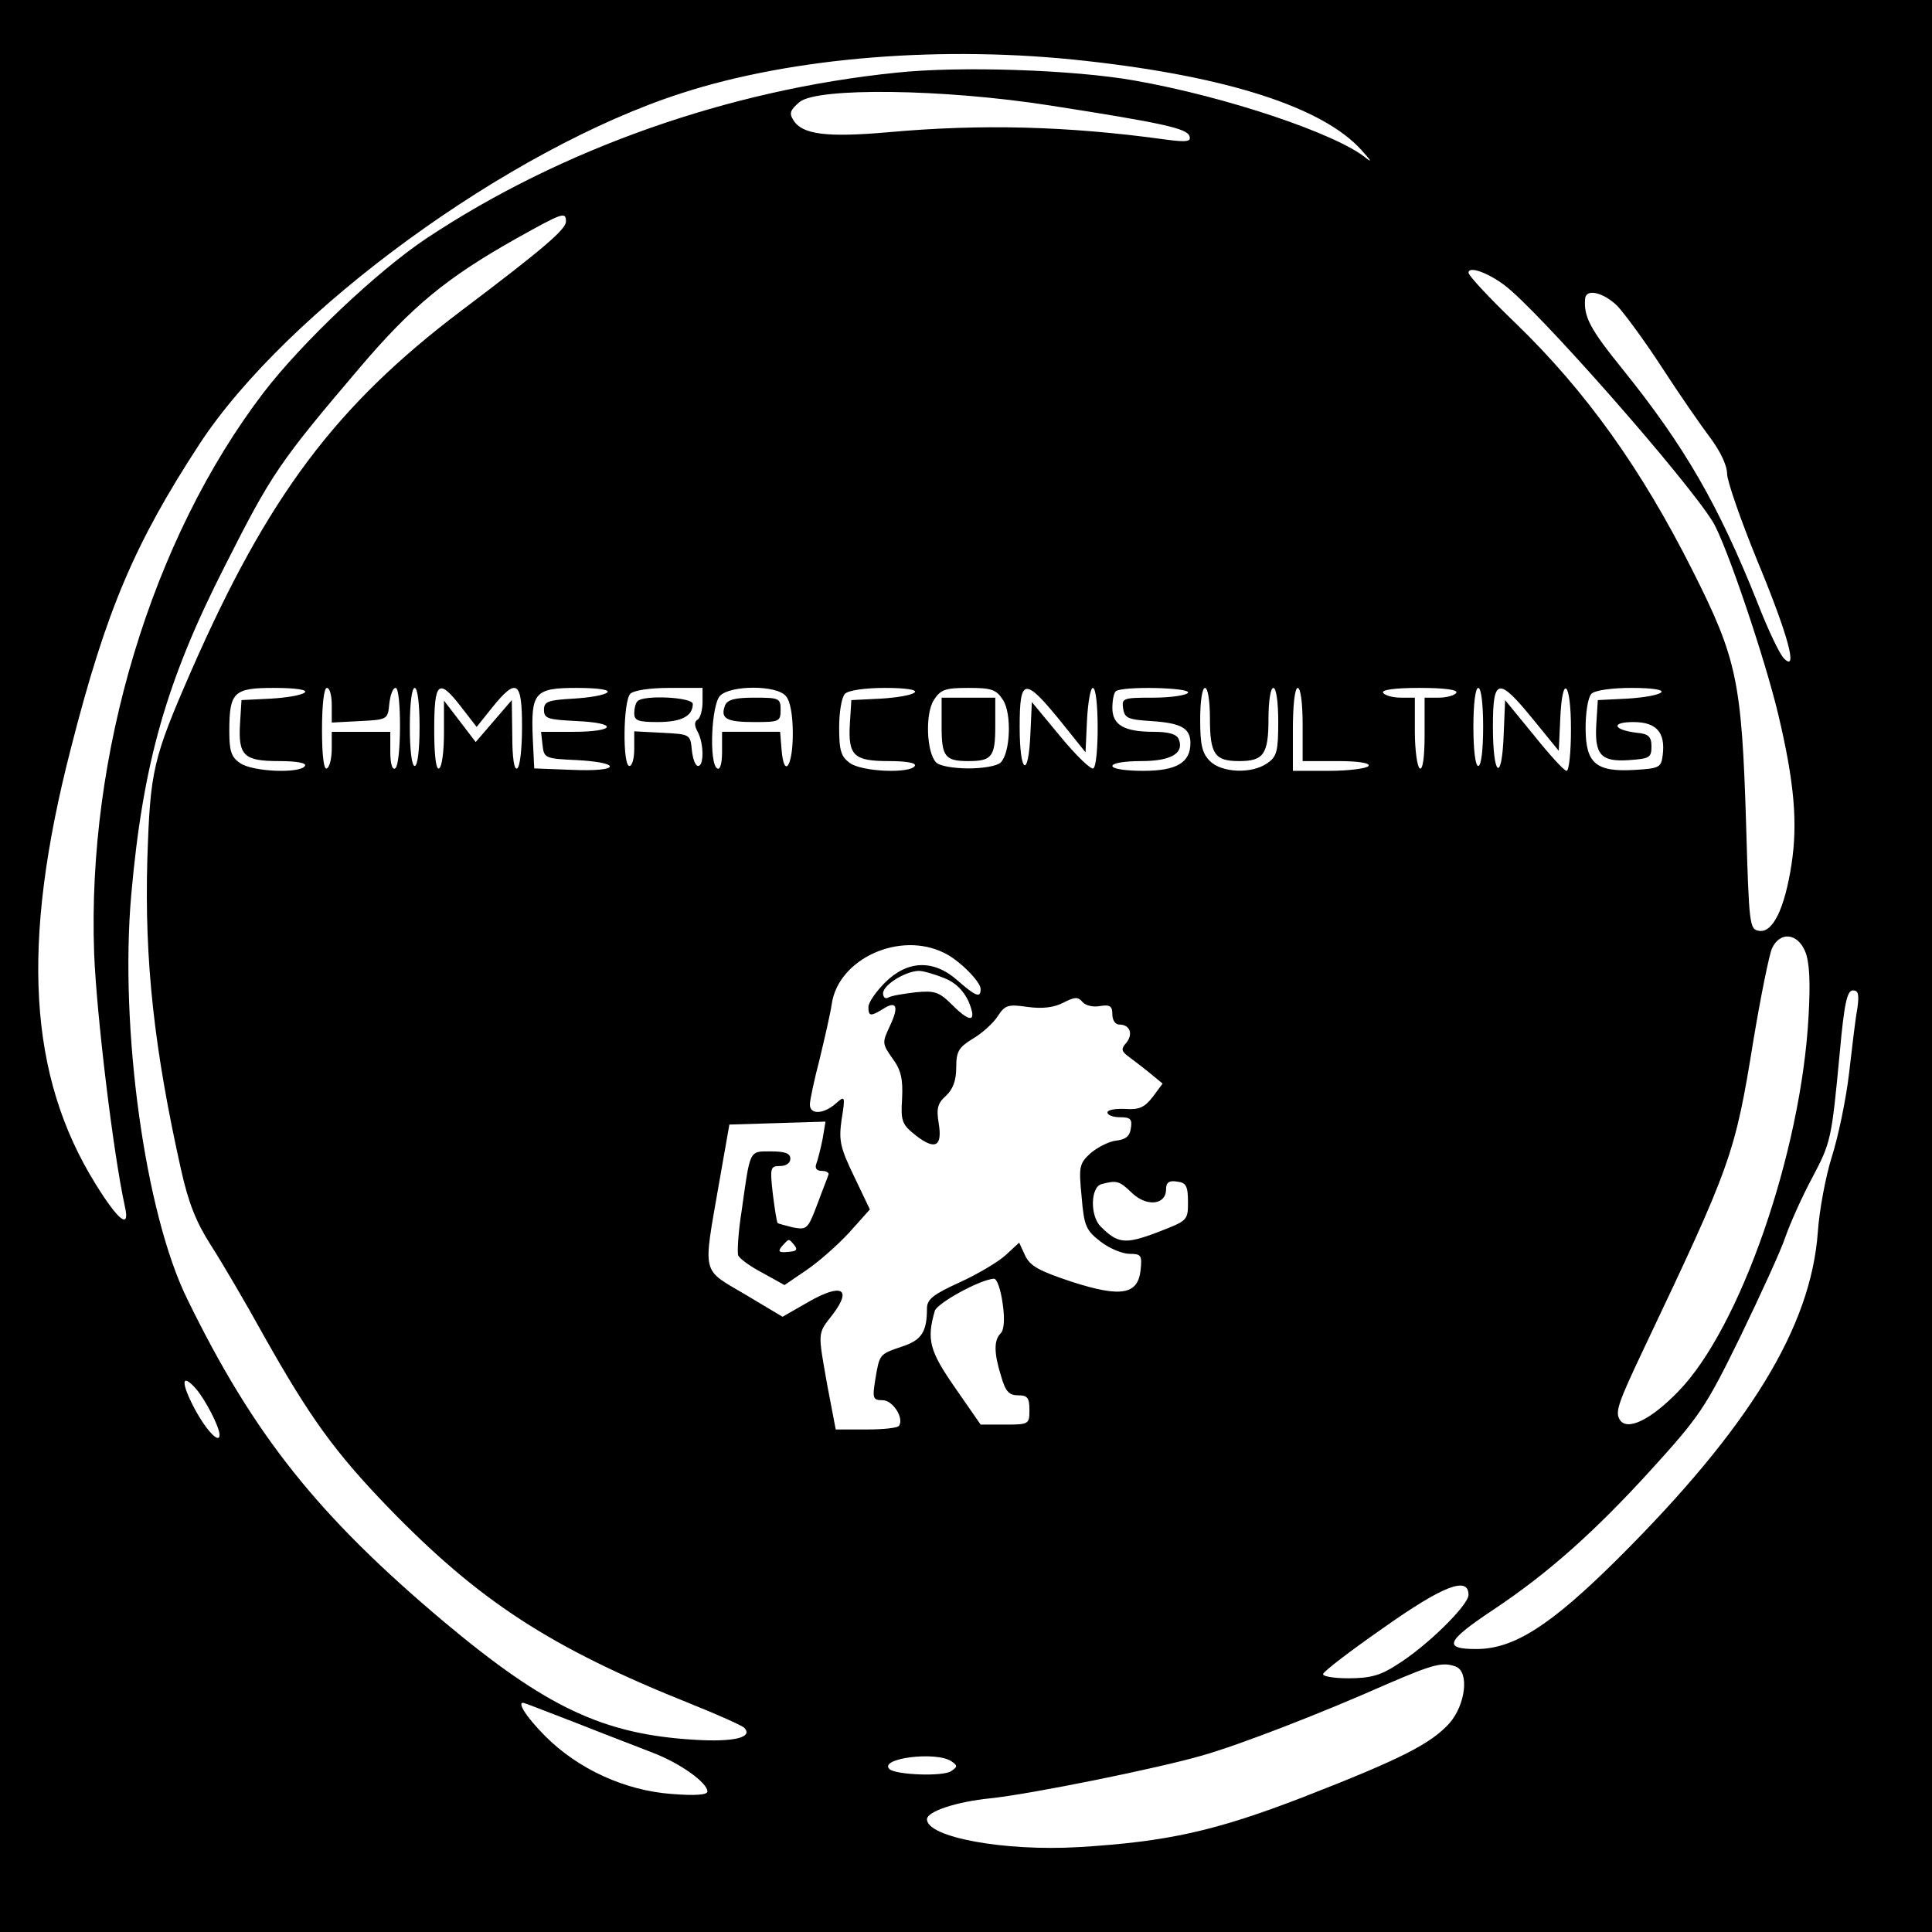 <?xml version="1.0" standalone="no"?>
<!DOCTYPE svg PUBLIC "-//W3C//DTD SVG 20010904//EN"
 "http://www.w3.org/TR/2001/REC-SVG-20010904/DTD/svg10.dtd">
<svg version="1.0" xmlns="http://www.w3.org/2000/svg"
 width="396pt" height="396pt" viewBox="0 0 396 396"
 preserveAspectRatio="xMidYMid meet">
<g transform="translate(0,396) scale(0.1,-0.1)"
fill="#000000" stroke="none">
<path d="M0 1980 l0 -1980 1980 0 1980 0 0 1980 0 1980 -1980 0 -1980 0 0
-1980z m2227 1855 c289 -32 484 -95 563 -182 19 -21 24 -28 10 -17 -61 50
-287 126 -475 159 -124 22 -358 30 -488 16 -343 -35 -686 -156 -962 -339 -101
-67 -257 -215 -335 -317 -229 -300 -362 -740 -347 -1150 5 -125 39 -409 63
-518 11 -48 -13 -30 -60 46 -138 222 -154 492 -51 892 73 286 131 421 264 625
179 273 634 605 988 719 228 74 538 99 830 66z m-76 -91 c231 -36 282 -47 287
-63 4 -11 -5 -13 -49 -7 -203 28 -379 32 -568 15 -126 -11 -177 -5 -195 25 -9
14 -6 21 13 37 37 30 294 27 512 -7z m-991 -238 c0 -16 -45 -55 -216 -184
-256 -194 -395 -379 -552 -737 -79 -181 -84 -204 -90 -386 -6 -209 14 -390 69
-636 15 -68 31 -108 61 -155 22 -34 72 -119 110 -188 93 -165 144 -236 253
-349 186 -192 332 -288 620 -403 55 -22 104 -44 110 -49 20 -20 -20 -30 -101
-25 -188 11 -305 67 -513 241 -258 217 -391 383 -527 662 -87 176 -139 556
-115 829 24 270 72 439 193 676 95 188 111 211 275 404 108 127 179 185 321
265 95 53 102 56 102 35z m1923 -130 c67 -49 375 -399 428 -486 27 -44 107
-281 134 -395 33 -139 40 -222 27 -307 -14 -90 -38 -140 -66 -136 -20 3 -21 9
-27 218 -9 295 -19 340 -109 519 -105 209 -219 369 -364 509 -53 51 -96 97
-96 103 0 14 38 1 73 -25z m232 -43 c15 -16 57 -73 92 -127 35 -54 80 -119 99
-144 20 -27 34 -56 34 -73 0 -15 28 -95 61 -176 64 -154 85 -232 56 -203 -9 8
-34 61 -56 118 -79 197 -147 316 -275 475 -68 84 -80 108 -77 145 2 21 37 13
66 -15z m-2690 -792 c-6 -6 -37 -11 -70 -13 l-60 -3 -3 -48 c-4 -66 8 -77 80
-77 37 0 57 -4 53 -10 -10 -16 -108 -12 -133 6 -18 12 -22 25 -22 65 0 81 9
89 92 89 45 0 68 -4 63 -9z m55 -26 l0 -36 58 3 c56 3 57 3 60 36 2 17 7 32
13 32 12 0 12 -157 -1 -165 -6 -4 -10 10 -10 34 l0 41 -60 0 -60 0 0 -34 c0
-19 -4 -38 -10 -41 -6 -4 -10 25 -10 79 0 51 4 86 10 86 6 0 10 -16 10 -35z
m180 -45 c0 -47 -4 -80 -10 -80 -6 0 -10 33 -10 80 0 47 4 80 10 80 6 0 10
-33 10 -80z m86 40 l31 -40 32 40 c50 62 61 54 61 -39 0 -44 -4 -83 -10 -86
-6 -4 -10 21 -10 67 l-1 73 -37 -43 -37 -43 -32 42 -33 43 0 -67 c0 -36 -4
-69 -10 -72 -6 -4 -10 25 -10 79 0 100 9 107 56 46z m299 31 c-6 -6 -37 -11
-70 -13 -52 -3 -60 -6 -60 -23 0 -18 8 -20 68 -23 86 -4 79 -22 -9 -22 l-65 0
3 -27 c3 -27 5 -28 71 -31 37 -2 67 -7 67 -13 0 -6 -31 -9 -77 -7 l-78 3 -3
62 c-4 94 4 103 90 103 45 0 68 -4 63 -9z m195 -20 c0 -17 -5 -33 -10 -36 -7
-4 -7 -12 0 -25 13 -24 13 -70 1 -70 -6 0 -11 15 -13 33 -3 32 -4 32 -60 35
l-58 3 0 -36 c0 -19 -4 -35 -10 -35 -14 0 -13 133 2 148 7 7 40 12 80 12 l68
0 0 -29z m171 12 c9 -10 14 -40 14 -77 0 -67 -18 -93 -23 -33 l-3 37 -60 0
-59 0 0 -41 c0 -24 -4 -38 -10 -34 -17 10 -12 131 6 149 22 22 117 22 135 -1z
m264 8 c-6 -6 -37 -11 -70 -13 l-60 -3 -3 -48 c-4 -66 8 -77 80 -77 37 0 57
-4 53 -10 -10 -16 -108 -12 -133 6 -18 13 -22 25 -22 73 0 31 5 62 12 69 7 7
41 12 82 12 44 0 66 -4 61 -9z m181 -16 c18 -28 15 -108 -5 -128 -7 -7 -36
-12 -66 -12 -30 0 -59 5 -66 12 -20 20 -23 100 -5 128 14 22 24 25 71 25 47 0
57 -3 71 -25z m116 -41 l53 -66 3 66 c2 36 7 66 12 66 13 0 13 -157 1 -165 -5
-3 -36 27 -68 66 l-58 70 -3 -65 c-4 -94 -22 -82 -22 14 0 101 10 102 82 14z
m263 56 c-3 -5 -35 -10 -71 -10 -62 0 -65 -1 -62 -22 3 -20 10 -23 58 -26 60
-4 80 -14 80 -45 0 -40 -28 -57 -97 -57 -35 0 -63 4 -63 10 0 6 26 10 59 10
61 0 89 16 77 45 -4 10 -20 15 -51 15 -61 0 -85 14 -85 49 0 15 3 31 7 34 11
11 155 8 148 -3z m45 -53 c0 -73 10 -87 60 -87 50 0 60 14 60 87 0 35 4 63 10
63 6 0 10 -30 10 -69 0 -61 -3 -72 -22 -85 -32 -23 -94 -20 -118 4 -16 16 -20
33 -20 85 0 37 4 65 10 65 6 0 10 -28 10 -63z m190 -12 l0 -75 71 0 c44 0 68
-4 64 -10 -3 -5 -40 -10 -81 -10 l-74 0 0 85 c0 50 4 85 10 85 6 0 10 -32 10
-75z m315 65 c-3 -5 -19 -10 -36 -10 l-29 0 0 -76 c0 -47 -4 -73 -10 -69 -5 3
-10 37 -10 76 l0 69 -29 0 c-17 0 -33 5 -36 10 -4 6 23 10 75 10 52 0 79 -4
75 -10z m55 -70 c0 -47 -4 -80 -10 -80 -6 0 -10 33 -10 80 0 47 4 80 10 80 6
0 10 -33 10 -80z m102 16 l53 -65 3 65 c4 95 22 78 22 -21 0 -47 -4 -85 -9
-85 -5 0 -35 33 -67 73 l-59 72 -3 -73 c-4 -98 -22 -83 -22 19 0 100 11 102
82 15z m263 55 c-6 -6 -37 -11 -70 -13 l-60 -3 -3 -48 c-4 -64 9 -79 67 -75
42 3 46 5 46 28 0 20 -6 26 -30 28 -49 6 -54 22 -7 22 47 0 66 -21 60 -68 -3
-25 -7 -27 -56 -30 -81 -5 -102 13 -102 86 0 32 5 63 12 70 7 7 41 12 82 12
44 0 66 -4 61 -9z m295 -531 c9 -22 11 -62 7 -133 -15 -278 -140 -639 -267
-769 -56 -58 -105 -82 -120 -58 -10 16 -3 35 49 145 180 379 187 398 225 633
15 90 32 174 38 188 16 35 52 32 68 -6z m-1765 -3 c30 -14 75 -59 75 -74 0
-19 -9 -16 -47 17 -49 44 -103 42 -149 -4 -19 -19 -34 -41 -34 -50 0 -19 4
-20 30 -4 28 18 33 5 14 -35 -16 -34 -16 -36 5 -66 18 -24 22 -43 20 -83 -3
-47 0 -53 29 -76 39 -30 54 -22 46 26 -5 30 -2 41 15 56 14 13 21 31 21 58 0
33 5 41 34 59 19 11 42 32 51 46 15 23 21 25 62 19 30 -4 54 -1 73 9 23 12 30
12 39 1 6 -7 22 -11 36 -8 20 3 25 0 25 -17 0 -12 6 -21 14 -21 22 0 29 -19
15 -37 -11 -12 -11 -17 2 -27 8 -6 28 -21 44 -34 l28 -23 -20 -27 c-17 -22
-28 -27 -57 -25 -20 1 -36 -2 -36 -7 0 -6 12 -10 26 -10 21 0 25 -4 22 -22 -2
-17 -11 -24 -31 -26 -15 -2 -38 -14 -52 -26 -23 -21 -24 -28 -18 -89 5 -60 9
-69 39 -92 18 -14 45 -25 59 -25 24 0 26 -3 23 -32 -5 -52 -40 -58 -142 -25
-66 22 -85 32 -95 54 l-12 26 -27 -25 c-15 -14 -57 -39 -94 -56 -55 -25 -68
-35 -68 -54 0 -48 -11 -65 -51 -78 -47 -16 -46 -15 -55 -68 -6 -38 -5 -42 15
-42 21 0 44 -36 34 -52 -2 -5 -33 -8 -67 -8 l-63 0 -17 89 c-20 113 -21 106
11 147 40 53 18 64 -49 26 l-54 -31 -77 46 c-90 53 -86 38 -54 223 l22 125 99
3 98 3 -6 -36 c-4 -20 -10 -43 -13 -51 -3 -9 1 -14 12 -14 9 0 15 -4 13 -8 -1
-4 -12 -31 -23 -61 -19 -50 -21 -52 -49 -47 -16 4 -31 8 -32 9 -2 2 -6 29 -10
60 -6 54 -5 57 15 57 12 0 21 6 21 15 0 11 -11 15 -40 15 -45 0 -42 5 -60
-123 -7 -43 -9 -84 -7 -90 3 -7 25 -23 50 -36 l45 -25 44 30 c24 16 64 51 88
77 l43 48 -32 67 c-29 60 -32 74 -26 117 8 49 7 50 -12 33 -25 -22 -53 -23
-53 -2 0 9 9 51 20 93 10 42 22 93 25 114 14 92 139 149 230 104z m1 -52 c23
-9 39 -26 49 -47 18 -43 5 -46 -33 -8 -27 27 -36 30 -76 26 -25 -3 -50 -7 -56
-11 -5 -3 -10 1 -10 9 0 17 45 45 73 46 10 0 33 -7 53 -15z m1871 -62 c-4 -21
-11 -81 -17 -133 -6 -52 -22 -129 -35 -170 -13 -41 -26 -111 -29 -155 -14
-195 -140 -401 -410 -670 -138 -137 -213 -185 -290 -185 -69 0 -62 16 34 80
113 75 209 161 322 285 102 112 114 130 185 275 41 85 84 178 93 206 10 28 34
82 54 119 39 74 40 78 57 258 9 100 15 127 27 127 11 0 13 -8 9 -37z m-1487
-378 c30 -29 70 -25 70 7 0 14 6 19 23 16 18 -2 22 -9 22 -42 0 -38 -1 -38
-63 -62 -66 -25 -81 -23 -116 12 -22 22 -21 81 2 87 31 8 36 7 62 -18z m-692
-107 c8 -10 4 -13 -13 -14 -19 -2 -21 1 -12 12 15 16 13 16 25 2z m427 -119
c5 -33 3 -55 -4 -62 -14 -14 -14 -40 1 -88 9 -31 16 -39 35 -39 19 0 23 -5 23
-30 0 -29 -1 -30 -50 -30 l-50 0 -52 75 c-53 76 -59 99 -42 158 5 16 92 64
121 66 6 1 14 -21 18 -50z m-1653 -176 c19 -22 48 -78 48 -94 0 -21 -31 13
-56 63 -24 48 -20 63 8 31z m2608 -422 c0 -21 -86 -106 -148 -144 -32 -21 -54
-27 -98 -27 -30 0 -54 4 -52 9 2 6 57 48 123 94 123 87 175 107 175 68z m-26
-147 c28 -11 20 -78 -13 -116 -38 -42 -98 -73 -301 -152 -179 -69 -277 -91
-459 -102 -152 -9 -311 20 -311 57 0 16 60 36 130 43 85 9 346 62 435 88 77
22 240 85 380 147 93 40 112 45 139 35z m-1799 -117 c55 -22 124 -48 154 -60
55 -21 111 -61 111 -79 0 -7 -25 -9 -74 -5 -95 7 -191 51 -258 118 -42 42 -63
77 -40 67 4 -1 52 -20 107 -41z m765 -77 c13 -9 13 -11 0 -20 -16 -12 -115 -8
-127 4 -22 22 95 37 127 16z"/>
<path d="M1307 2523 c-4 -3 -7 -15 -7 -25 0 -15 8 -18 48 -18 48 0 72 12 72
37 0 14 -100 19 -113 6z"/>
<path d="M1486 2514 c-10 -27 3 -34 60 -34 51 0 54 1 54 25 0 24 -3 25 -54 25
-40 0 -55 -4 -60 -16z"/>
<path d="M1930 2471 c0 -62 7 -71 55 -71 48 0 55 9 55 71 l0 59 -55 0 -55 0 0
-59z"/>
</g>
</svg>
